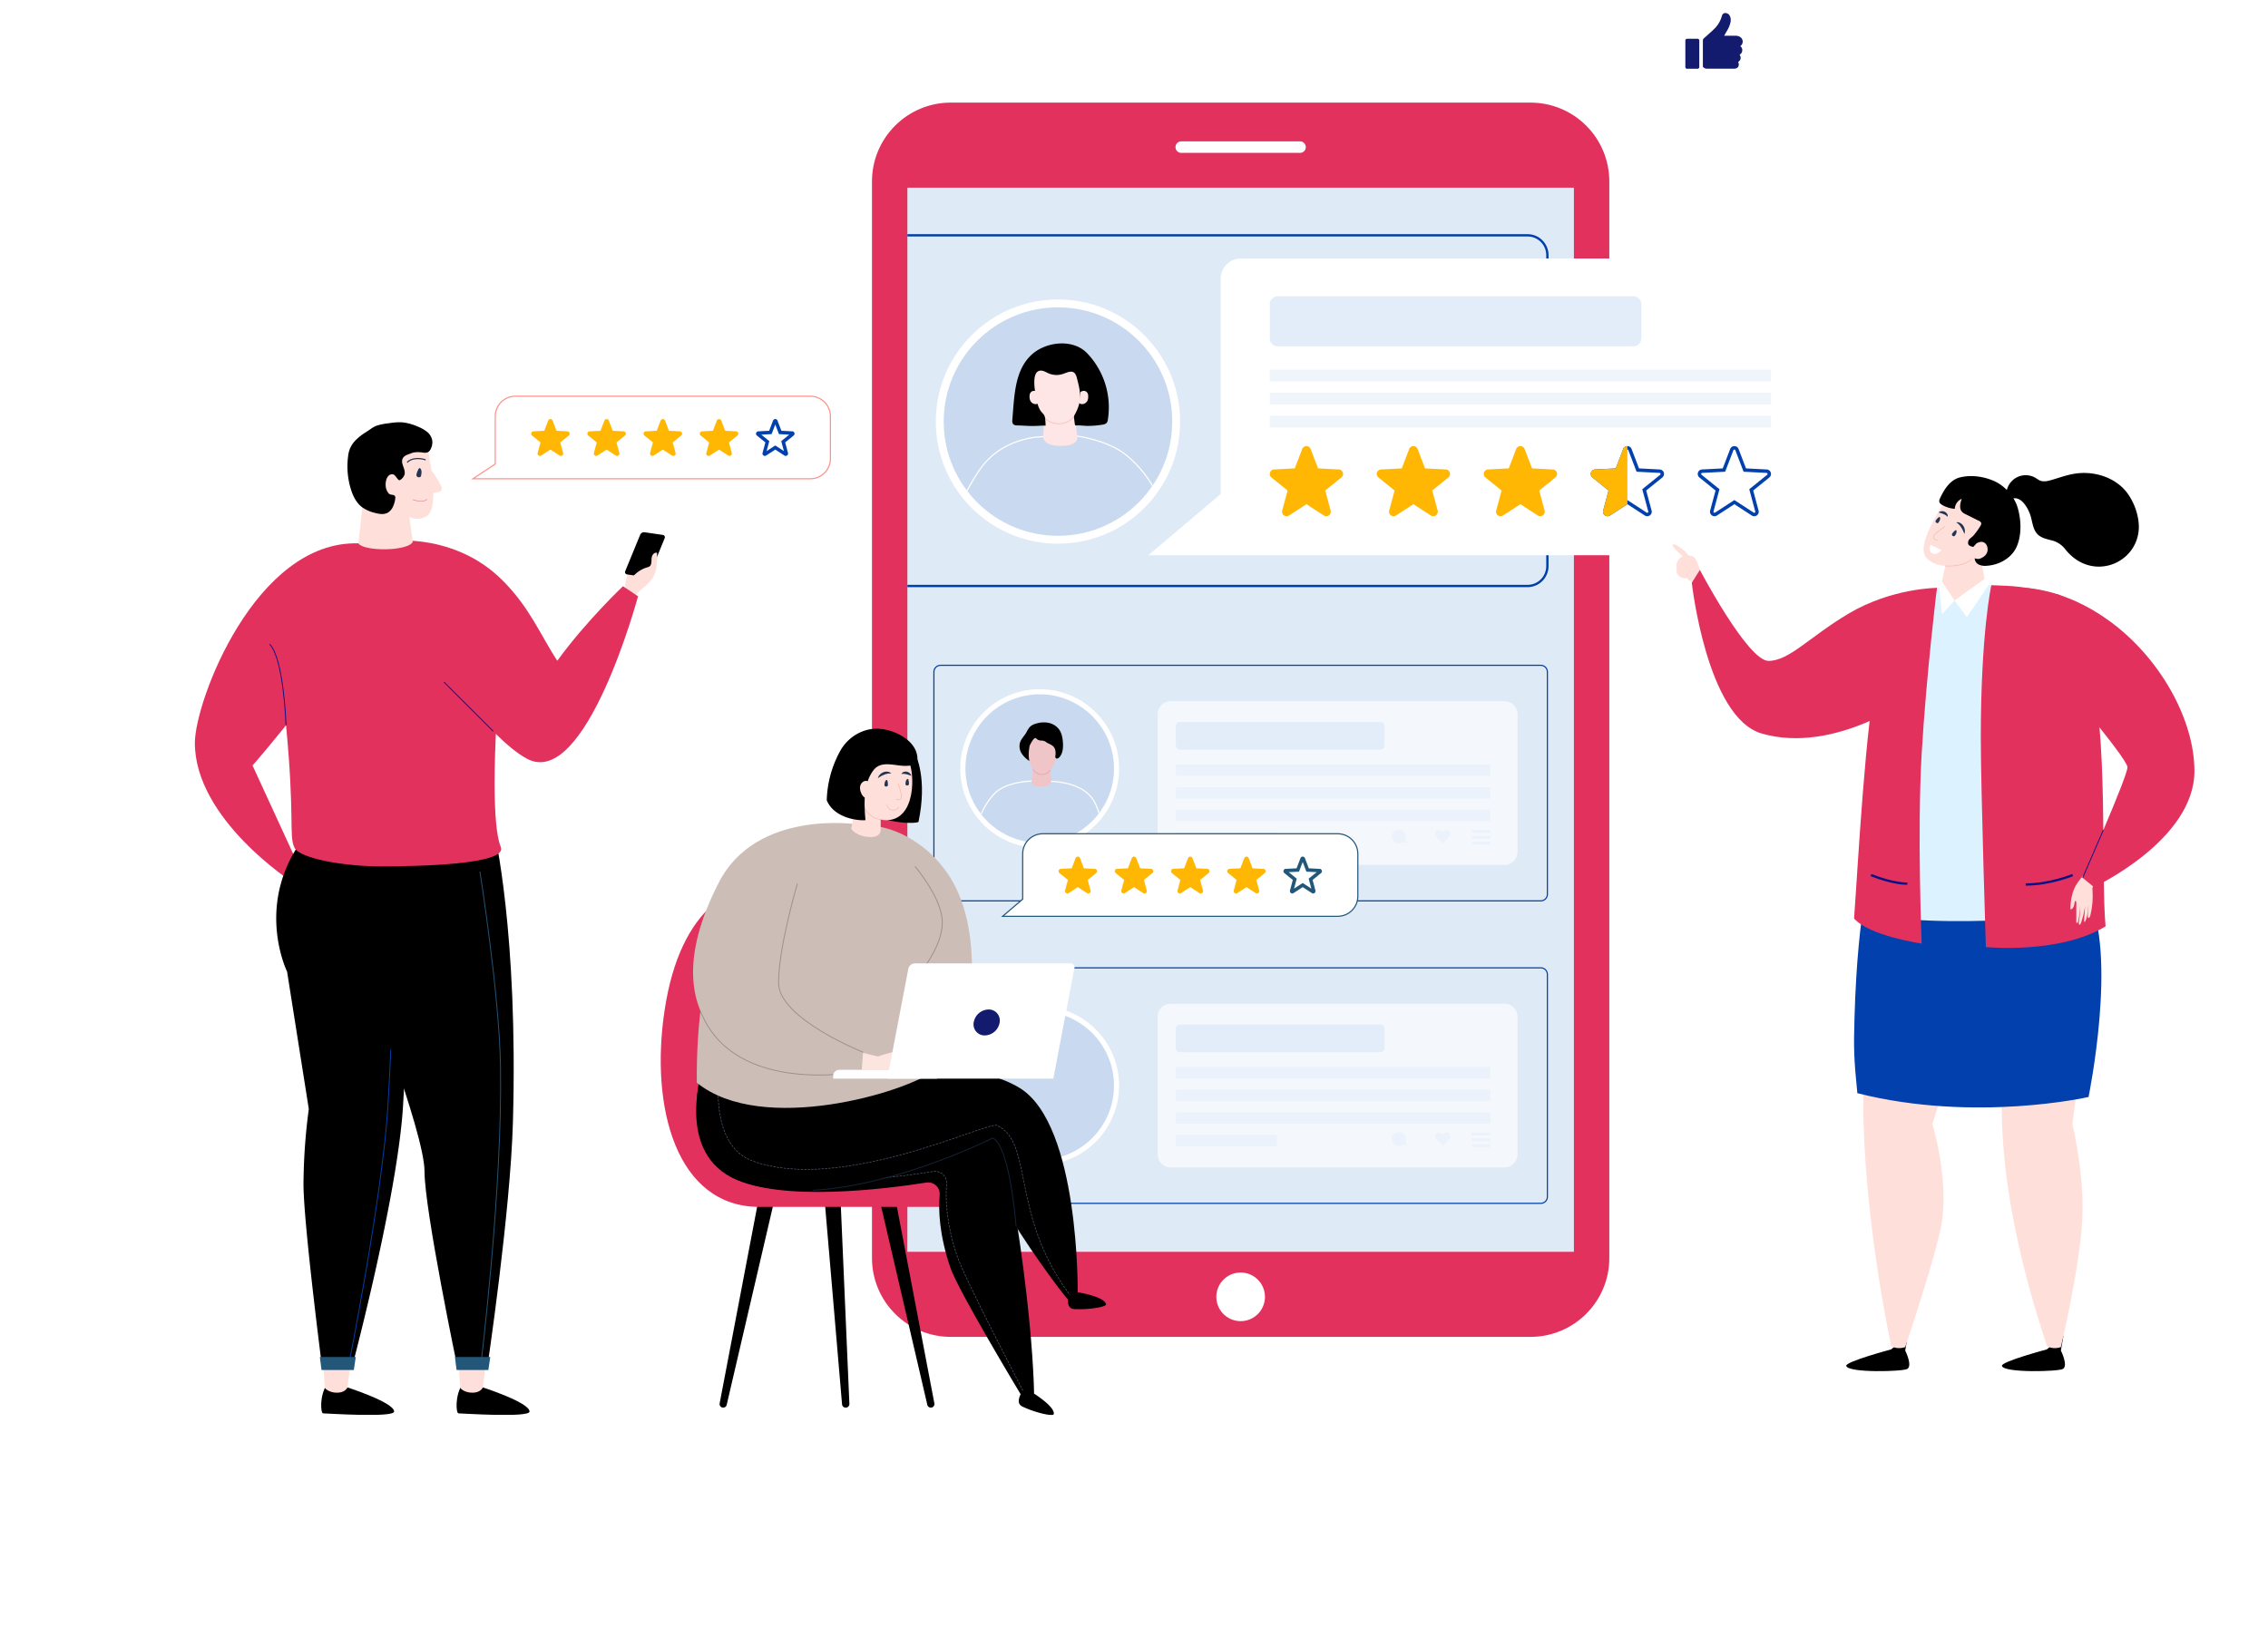 <svg xmlns="http://www.w3.org/2000/svg" xmlns:xlink="http://www.w3.org/1999/xlink" width="1972.871" height="1424.32" xmlns:v="https://vecta.io/nano"><style><![CDATA[.B{fill:none}.C{stroke-miterlimit:10}.D{fill:#fff}.E{fill:#ffdfd9}.F{stroke-width:.5}.G{fill:#e3edf9}.H{stroke-width:.75}.I{fill:#e3315e}.J{opacity:.55}.K{stroke:#f2b6aa}.L{flood-opacity:.161}.M{stroke:#fff}.N{fill:#ffb703}.O{clip-path:url(#C)}.P{stroke:#003fa8}.Q{fill:#0240ad}.R{fill:#c9daf0}.S{stroke:#061186}.T{fill:#223554}.U{flood-color:#761818}.V{stroke-dasharray:5 3}.W{stroke-linejoin:round}.X{stroke-dasharray:2 1}]]></style><defs><filter id="A" x="0" y="1047.332" width="662.086" height="376.988" filterUnits="userSpaceOnUse"><feOffset/><feGaussianBlur stdDeviation="49.5" result="A"/><feFlood class="U"/><feComposite operator="in" in2="A"/><feComposite in="SourceGraphic"/></filter><filter id="B" x="1476.073" y="1076.205" width="488.657" height="229.988" filterUnits="userSpaceOnUse"><feOffset/><feGaussianBlur stdDeviation="25" result="A"/><feFlood class="U"/><feComposite operator="in" in2="A"/><feComposite in="SourceGraphic"/></filter><clipPath id="C"><path d="M0 0h1803.36v1218.564H0z" class="B"/></clipPath><clipPath id="D"><path d="M0 0h436.006v50.331H0z" class="B"/></clipPath><clipPath id="E"><path d="M216.25,188.185a99.4,99.4,0,1,0,99.405-99.4,99.4,99.4,0,0,0-99.405,99.4" transform="translate(-216.25 -88.783)" class="B"/></clipPath><clipPath id="F"><path d="M222.528,265.18a64.608,64.608,0,1,0,64.608-64.612,64.608,64.608,0,0,0-64.608,64.612" transform="translate(-222.528 -200.568)" class="B"/></clipPath><clipPath id="G"><path d="M0 0h313.087v142.465H0z" class="B"/></clipPath><clipPath id="H"><path d="M0 0h273.736v69.03H0z" class="B"/></clipPath><clipPath id="I"><path d="M0 0h85.329v13.133H0z" class="B"/></clipPath><clipPath id="J"><path d="M0 0h313.087v142.464H0z" class="B"/></clipPath><clipPath id="K"><path d="M0 0h273.736v69.029H0z" class="B"/></clipPath><clipPath id="L"><path d="M0 0h85.329v13.132H0z" class="B"/></clipPath><filter id="M" x="1596.994" y="1153.402" width="72.848" height="48.689" filterUnits="userSpaceOnUse"><feOffset dy="3"/><feGaussianBlur stdDeviation="3" result="A"/><feFlood class="L"/><feComposite operator="in" in2="A"/><feComposite in="SourceGraphic"/></filter><filter id="N" x="1732.41" y="1153.402" width="72.847" height="48.689" filterUnits="userSpaceOnUse"><feOffset dy="3"/><feGaussianBlur stdDeviation="3" result="A"/><feFlood class="L"/><feComposite operator="in" in2="A"/><feComposite in="SourceGraphic"/></filter><filter id="O" x="270.375" y="1195.408" width="81.466" height="44.785" filterUnits="userSpaceOnUse"><feOffset/><feGaussianBlur stdDeviation="3" result="A"/><feFlood class="L"/><feComposite operator="in" in2="A"/><feComposite in="SourceGraphic"/></filter><filter id="P" x="388.156" y="1195.408" width="81.466" height="44.785" filterUnits="userSpaceOnUse"><feOffset/><feGaussianBlur stdDeviation="3" result="A"/><feFlood class="L"/><feComposite operator="in" in2="A"/><feComposite in="SourceGraphic"/></filter><path id="Q" d="M665.839 668.761c.001 38.143 30.923 69.063 69.066 69.063s69.064-30.921 69.064-69.064-30.92-69.065-69.063-69.066-69.066 30.923-69.067 69.067"/><path id="R" d="M670.294 668.761c.001 35.683 28.928 64.608 64.611 64.608s64.609-28.927 64.609-64.609-28.925-64.61-64.608-64.611a64.61 64.61 0 0 0-64.612 64.612"/><path id="S" d="M11.362 142.465h290.363c6.275-.001 11.361-5.087 11.362-11.362V11.362C313.086 5.087 308 .001 301.725 0H11.362C5.087.001.001 5.087 0 11.362v119.741c.001 6.275 5.087 11.361 11.362 11.362"/><path id="T" d="M867.789 734.059l3.392 8.856 9.47.488c.854.045 1.591.611 1.855 1.424s-.001 1.705-.665 2.242l-7.374 5.961 2.461 9.16c.221.825-.089 1.702-.781 2.204s-1.621.526-2.337.061l-7.949-5.172-7.949 5.172c-.717.465-1.646.441-2.337-.061s-1.002-1.379-.781-2.204l2.464-9.16-7.377-5.961c-.665-.538-.929-1.43-.665-2.243s1.003-1.379 1.858-1.423l9.47-.488 3.389-8.856c.305-.799 1.072-1.327 1.928-1.327s1.623.528 1.928 1.327"/><path id="U" d="M360.09 353.348l3.392 8.856 9.47.488c.854.044 1.593.61 1.857 1.423s-.001 1.706-.667 2.243l-7.374 5.961 2.461 9.16a2.06 2.06 0 0 1-3.118 2.265l-7.949-5.172-7.949 5.172c-.716.467-1.647.443-2.338-.06s-1.002-1.38-.78-2.205l2.464-9.16-7.377-5.961c-.665-.538-.929-1.43-.665-2.243s1.003-1.379 1.858-1.423l9.47-.488 3.392-8.856a2.06 2.06 0 0 1 3.853 0"/></defs><g transform="translate(-909.188 -219.771)"><g transform="translate(909.19 219.77)" filter="url(#A)" class="D"><path d="M182.543,0C283.359,0,365.086,17.906,365.086,39.994S283.359,79.988,182.543,79.988,0,62.082,0,39.994,81.727,0,182.543,0Z" transform="translate(148.5 1195.83)" opacity=".2"/></g><g transform="translate(909.19 219.77)" filter="url(#B)" class="D"><path d="M169.328 0c93.517 0 169.328 17.906 169.328 39.994s-75.81 39.994-169.328 39.994S0 62.082 0 39.994 75.811 0 169.328 0z" transform="translate(1551.07 1151.2)" opacity=".2"/></g><g transform="translate(1078.7 219.771)" class="O"><path d="M702.003 114.084c21.613-57.033 88.028-83.926 143.368-87.378 140.061-8.735 219.366 92.869 297.9 193.253 38.553 49.279 94.685 86.314 168.5 86.314 109.075 0 303.816-46.448 408.781 61.78 77.248 79.648 107.861 205.41 54.584 322.443-57.222 125.708-175.34 154.54-299.523 177.472-148.387 27.4-260.973 68.392-350.74 163.466" class="B C M V"/><path d="M1353.606 71.223h-94.944l17.368-14.69V9.3a9.3 9.3 0 0 1 9.3-9.3h68.276a9.3 9.3 0 0 1 9.3 9.3v52.625a9.3 9.3 0 0 1-9.3 9.3" class="D"/><g fill="#131b6e"><path d="M1330.29 31.068h3.874l6.166.024a6.96 6.96 0 0 1 4.1 1.277 4.7 4.7 0 0 1 .145 7.57l-.262.208a4.16 4.16 0 0 1 1.7 3.868c-.075 1.498-.941 2.844-2.274 3.533 1.533 2.575 1.057 4.85-1.241 6.314.21.599.372 1.214.486 1.839.147.957-.114 1.933-.719 2.689a3.47 3.47 0 0 1-2.465 1.293 11.66 11.66 0 0 1-1.413.09c-7.726 0-15.45-.012-23.176.015a4.6 4.6 0 0 1-3.344-1.6.54.54 0 0 1-.093-.349q-.009-11.377.009-22.754a2.69 2.69 0 0 1 1.063-1.925l3.663-3.262c2.121-1.862 4.2-3.762 6.163-5.8a24.46 24.46 0 0 0 5.512-9.823l.259-.8a2.98 2.98 0 0 1 3.678-2.024 4.07 4.07 0 0 1 2.9 2.063c.916 1.631 1.223 3.534.868 5.371a21.36 21.36 0 0 1-2.6 6.952c-.874 1.6-1.81 3.169-2.72 4.75l-.274.482m-33.766 15.738v-11.3a1.58 1.58 0 0 1 1.762-1.777h8.579a1.59 1.59 0 0 1 1.321.451c.347.346.514.834.453 1.32v22.596c.059.479-.105.959-.447 1.3a1.57 1.57 0 0 1-1.3.447q-4.31 0-8.618 0a1.56 1.56 0 0 1-1.75-1.741v-11.3"/></g><path d="M668.249 340.974c-2.329 48.653-113.093 45.111-146.549 52.963-143.844 33.755-286.948 119.137-333.79 261.344-48.177 146.26 65.764 306.075 187.593 341.233 116.2 33.535 241.1 5.85 352.941-41.261 15.23-6.416 32.475-15.986 34.688-33.038" class="B C M V"/><path d="M1161.82 1163.263H657.566c-37.866-.001-68.563-30.698-68.563-68.564V157.841c.002-37.865 30.698-68.559 68.563-68.56h504.25c18.184-.001 35.624 7.222 48.483 20.079s20.084 30.297 20.085 48.481v936.855c0 37.866-30.697 68.563-68.563 68.564" class="I"/><path fill="#dfeaf7" d="M619.807 163.303h579.778v925.939H619.807z"/><g class="D"><path d="M961.534 133.012h-103.68a5 5 0 0 1 0-9.994h103.68a5 5 0 0 1 0 9.994m-30.701 995.422a21.14 21.14 0 1 1-21.14-21.14 21.14 21.14 0 0 1 21.14 21.14"/></g><path d="M619.807 204.751h539.45c9.537.001 17.268 7.732 17.269 17.269v270.615c0 4.58-1.82 8.972-5.058 12.21s-7.631 5.057-12.211 5.056h-539.45" stroke-width="2" class="B C P"/><path d="M1382.243 483.104h-552.83l62.948-53.242v-187.5c.001-9.625 7.804-17.428 17.429-17.429h472.453c9.625.001 17.428 7.804 17.429 17.429v223.313c0 9.626-7.803 17.429-17.429 17.429" class="D"/><g class="J G"><g clip-path="url(#D)" transform="translate(935.041 321.678)"><path d="M0 0h436.006v10.229H0zm0 20.052h436.006v10.229H0zm0 20.049h436.006V50.33H0z"/></g></g><path d="M1251.234 301.385H942.099a7.06 7.06 0 0 1-7.058-7.058v-29.549a7.06 7.06 0 0 1 7.058-7.058h309.135c1.872 0 3.667.744 4.99 2.067s2.067 3.119 2.067 4.991v29.55c0 1.872-.743 3.667-2.067 4.991s-3.119 2.067-4.99 2.067" class="G"/><g class="N"><path d="M970.582 390.705l6.452 16.853 18.025.934c1.624.084 3.029 1.16 3.531 2.707s-.001 3.244-1.266 4.266l-14.033 11.348 4.684 17.425c.424 1.571-.165 3.24-1.482 4.197s-3.086 1.001-4.449.113l-15.127-9.841-15.13 9.841c-1.363.888-3.133.843-4.449-.113s-1.906-2.626-1.482-4.197l4.684-17.425-14.034-11.347c-1.266-1.023-1.769-2.72-1.266-4.267s1.909-2.624 3.534-2.706l18.022-.934 6.452-16.853a3.93 3.93 0 0 1 7.335 0m93.064-.001l6.452 16.853 18.025.934c1.624.084 3.029 1.16 3.531 2.707s-.001 3.244-1.266 4.266l-14.033 11.348 4.684 17.425c.423 1.571-.167 3.241-1.484 4.197s-3.087 1.001-4.45.113l-15.124-9.841-15.127 9.841c-1.363.888-3.134.843-4.45-.113s-1.907-2.626-1.484-4.197l4.687-17.425-14.037-11.348c-1.265-1.022-1.769-2.719-1.266-4.266s1.907-2.624 3.531-2.707l18.025-.934 6.452-16.853a3.93 3.93 0 0 1 7.335 0m93.063 0l6.452 16.853 18.025.934c1.624.084 3.029 1.16 3.531 2.707s-.001 3.244-1.266 4.266l-14.033 11.348 4.684 17.425c.424 1.571-.165 3.24-1.482 4.197s-3.086 1.001-4.449.113l-15.127-9.841-15.127 9.841c-1.363.888-3.134.843-4.45-.113s-1.907-2.626-1.484-4.197l4.684-17.425-14.034-11.347c-1.265-1.022-1.769-2.719-1.266-4.266s1.907-2.624 3.531-2.707l18.025-.934 6.452-16.853a3.93 3.93 0 0 1 7.334 0"/></g><g class="Q"><path d="M1246.107 391.196c.384-.018.732.222.852.587l6.455 16.853.7 1.831 1.958.1 18.025.931c.378.02.705.27.822.631s-.001.755-.295.993l-14.037 11.344-1.524 1.232.509 1.895 4.687 17.429a.83.83 0 0 1-.133.771 1 1 0 0 1-.756.395.9.9 0 0 1-.494-.163l-15.127-9.841-1.642-1.071-1.642 1.069-15.127 9.841a.9.9 0 0 1-.491.163 1 1 0 0 1-.759-.395.83.83 0 0 1-.133-.771l4.687-17.429.509-1.895-1.524-1.232-14.037-11.344c-.295-.238-.412-.633-.295-.993s.444-.611.822-.631l18.025-.931 1.958-.1.7-1.831 6.452-16.853a.86.86 0 0 1 .856-.587m0-3.012a3.86 3.86 0 0 0-3.666 2.524l-6.452 16.853-18.025.928a3.93 3.93 0 0 0-2.268 6.976l14.036 11.35-4.687 17.428a3.94 3.94 0 0 0 3.8 4.961 3.89 3.89 0 0 0 2.133-.651l15.127-9.841 15.127 9.841a3.89 3.89 0 0 0 2.136.651 3.94 3.94 0 0 0 3.8-4.961l-4.688-17.428 14.037-11.344a3.93 3.93 0 0 0-2.268-6.976l-18.022-.928-6.455-16.852a3.86 3.86 0 0 0-3.666-2.524m93.065 3.007a.86.86 0 0 1 .855.587l6.452 16.853.7 1.831 1.958.1 18.025.931c.378.02.705.27.822.631s-.001.755-.295.993l-14.037 11.344-1.524 1.232.509 1.895 4.687 17.429a.83.83 0 0 1-.133.771 1 1 0 0 1-.756.395.9.9 0 0 1-.494-.163l-15.127-9.841-1.642-1.069-1.642 1.069-15.127 9.841a.9.9 0 0 1-.491.163 1 1 0 0 1-.759-.395.83.83 0 0 1-.132-.771l4.687-17.429.509-1.895-1.524-1.232-14.037-11.344c-.295-.238-.412-.633-.295-.993s.444-.611.822-.631l18.025-.931 1.958-.1.7-1.831 6.452-16.853a.86.86 0 0 1 .856-.587m0-3.012a3.86 3.86 0 0 0-3.666 2.524l-6.455 16.853-18.022.928a3.93 3.93 0 0 0-2.268 6.976l14.033 11.348-4.687 17.428a3.94 3.94 0 0 0 3.8 4.961 3.89 3.89 0 0 0 2.133-.651l15.127-9.841 15.127 9.838a3.89 3.89 0 0 0 2.136.651 3.94 3.94 0 0 0 3.8-4.961l-4.686-17.425 14.037-11.344a3.93 3.93 0 0 0-2.268-6.976l-18.019-.932-6.458-16.848a3.86 3.86 0 0 0-3.666-2.524"/></g><path d="M1246.107 388.184a3.86 3.86 0 0 0-3.666 2.521l-6.452 16.856-18.025.928a3.93 3.93 0 0 0-2.268 6.976l14.037 11.348-4.687 17.428c-.422 1.571.169 3.24 1.485 4.195s3.085 1.001 4.449.115l15.127-9.841z" class="N"/><path d="M857.047 366.834c-.001 58.684-47.573 106.256-106.257 106.256s-106.256-47.573-106.257-106.257 47.572-106.257 106.256-106.257 106.257 47.574 106.258 106.258" class="D"/><path d="M850.191 366.833c0 54.897-44.503 99.4-99.4 99.4s-99.4-44.503-99.4-99.4 44.503-99.4 99.4-99.4 99.4 44.503 99.4 99.4" class="R"/></g><g clip-path="url(#E)" transform="translate(1730.086 487.202)"><path d="M35.953 135.273c20.284-23.215 50.527-22.712 50.527-22.712l29.86-.5s26.586 3.5 42.568 16.591c47.846 39.189 39.9 108.023 39.9 108.023L4.491 193.296c-.274-1.367 17.917-42.523 31.462-58.023z" class="B C M"/><g fill="#fee5e6"><path d="M119.77 55.385c6.039 24.366-4.937 42.562-14.347 43.978-13.461 2.024-20.983-4.594-24.95-16.6-1.753-5.3-4.344-25.378 1.25-31.273 9.293-9.79 32.905-16.853 38.047 3.895"/><path d="M88.031 88.007l-1.371 22.4s-3.142 10.172 15.284 10.172 13.983-10.172 13.983-10.172l-3.009-24.82"/></g><path d="M87.137 95.029s3.524 6.262 13.112 6.262c5.639.006 10.916-2.778 14.094-7.437" class="B C F K"/><path d="M77.263 40.505c12.254-10.585 35.056-13.365 47.421-.675 14.776 15.424 21.475 36.879 18.1 57.97-.086.96-.419 1.882-.967 2.675a5.7 5.7 0 0 1-3.663 1.584 73.91 73.91 0 0 1-12.2 1.078c-3.615.066-6.979-.563-10.582-.383a1.51 1.51 0 0 1-.648-.06c-.5-.2-.635-.828-.7-1.362q-.289-2.3-.579-4.6a6.03 6.03 0 0 1-.039-1.874 6.64 6.64 0 0 1 .85-1.952c2.485-4.512 4.395-9.874 4.407-15.022.012-5.669-1.44-11.205-2.868-16.648-1.934-7.365-6.124-5.482-11.507-3.479-4.21 1.561-8.856 1.458-12.992-.289-2.124-.916-4.145-2.289-6.452-2.413-9.139-.494-5.407 18.332-4.488 22.968.982 4.961 1.75 9.832 5.292 13.7a13.18 13.18 0 0 1 1.636 1.937 8.82 8.82 0 0 1 1.006 3.591 49.37 49.37 0 0 1 .346 5.621c-4 .012-7.913.371-11.889.364-4.326-.006-8.654-.479-12.967-.479-1.175.048-2.328-.327-3.25-1.057-.988-1.006-.934-2.606-.813-4.012 1.756-20.233 1.777-43.562 17.546-57.183"/><g fill="#fee5e6"><path d="M81.402 73.781c-1.381-1.285-3.456-1.474-5.045-.458a4.69 4.69 0 0 0-1.648 3.753 8.54 8.54 0 0 0 .524 3.9c.567 1.342 1.655 2.396 3.015 2.919a4.63 4.63 0 0 0 4.413-.566m36.317-9.548c1.381-1.285 3.456-1.474 5.045-.458a4.69 4.69 0 0 1 1.648 3.753 8.54 8.54 0 0 1-.524 3.9c-.567 1.342-1.655 2.396-3.015 2.919-1.471.576-3.135.363-4.413-.566"/></g></g><g transform="translate(1078.7 219.771)" class="O"><use xlink:href="#Q" class="D"/><use xlink:href="#R" class="R"/></g><g clip-path="url(#F)" transform="translate(1748.997 823.92)"><path d="M109.249 89.182c-11.428-13.489-34.652-13.4-34.652-13.4l-17.121-.286s-22.272.319-32.357 11.052C3.546 109.504 7.895 143.171 7.895 143.171l113.719-.1c.156-.787-.56-39.954-12.365-53.889z" class="B C M"/><path d="M55.509 43.005c-3.464 13.971 2.831 24.408 8.226 25.218 7.72 1.16 12.031-2.636 14.308-9.519 1-3.042 2.491-14.552-.717-17.932-5.329-5.615-18.868-9.666-21.817 2.232" fill="#efc5c8"/><path d="M67.465 40.366c-.916-.127-1.85-.069-2.759-.232a5.85 5.85 0 0 1-3.172-1.765c-1.937-2.03-5.729 6.464-5.729 6.464-.723 4.353-1.181 8.362-.187 13.13a20.83 20.83 0 0 1-6.777-6.606 11.7 11.7 0 0 1-1.431-9.166c1-3.346 3.723-5.85 5.5-8.856a26.44 26.44 0 0 1 2.94-4.789c1.459-1.415 3.258-2.43 5.223-2.949 3.533-1.193 7.31-1.478 10.982-.828a15.24 15.24 0 0 1 9.3 5.645c2.413 3.268 3.166 7.464 3.443 11.516.307 4.524-.054 9.509-3.114 12.853-.822.9-2.355 1.615-3.148.69a2.6 2.6 0 0 1-.268-2.081c.4-2.877.148-6.127-1.916-8.169-1.305-1.056-2.766-1.903-4.332-2.509-1.593-.813-2.747-2.1-4.557-2.346"/><path d="M73.708 61.711l.783 12.847s1.8 5.832-8.763 5.832-8.018-5.832-8.018-5.832l1.726-14.233" fill="#efc5c8"/><path d="M73.675 65.703c-1.456 2.626-4.258 4.218-7.259 4.124-5.307 0-7.8-4.9-7.8-4.9" stroke="#e09da5" class="B C F"/></g><g transform="translate(1078.7 232.4)" class="O"><g opacity=".65" class="D"><g clip-path="url(#G)" transform="translate(837.465 597.529)"><use xlink:href="#S"/></g></g><g class="J G"><g clip-path="url(#H)" transform="translate(853.26 652.573)"><path d="M-.003.003h273.739v10.031H-.003zm0 19.664h273.739v10.034H-.003zm0 19.666h273.739v10.031H-.003zm0 19.664h88.088v10.034H-.003z"/></g></g><g class="J G"><g clip-path="url(#I)" transform="translate(1041.667 709.118)"><path d="M11.699 6.055a6.21 6.21 0 0 1-.482 2.41l1.672 3.319-3.627-.81c-.985.737-2.183 1.135-3.413 1.136A6.06 6.06 0 0 1 1.284 1.846a6.06 6.06 0 0 1 10.415 4.209m38.752-2.19a3.3 3.3 0 1 0-6.6 0 3.3 3.3 0 1 0-6.6 0c-.004.9.343 1.767.967 2.416l5.633 5.829 5.633-5.829c.623-.65.97-1.516.967-2.416M69.121.449H85.33v2.473H69.121zm0 5.106H85.33v2.473H69.121zm0 5.105H85.33v2.473H69.121z"/></g></g><path d="M1031.269 639.714H856.812c-1.961-.001-3.55-1.59-3.551-3.551v-16.992c.001-1.961 1.59-3.55 3.551-3.551h174.457c1.961.001 3.55 1.59 3.551 3.551v16.992c-.001 1.961-1.59 3.55-3.551 3.551" class="G"/><path d="M648.599 566.284h522.192c3.166 0 5.733 2.567 5.733 5.733v193.488c0 3.166-2.566 5.732-5.732 5.732H648.599c-1.52 0-2.979-.604-4.054-1.679s-1.679-2.533-1.679-4.054V572.017c0-3.166 2.567-5.733 5.733-5.733z" class="B C P"/><path d="M665.839 931.978c.001 38.143 30.923 69.063 69.066 69.063s69.064-30.921 69.064-69.064-30.92-69.065-69.063-69.066-69.066 30.923-69.067 69.067" class="D"/><path d="M670.294 931.978c.001 35.683 28.928 64.608 64.611 64.608s64.609-28.927 64.609-64.609-28.925-64.61-64.608-64.611a64.61 64.61 0 0 0-64.612 64.612" class="R"/><g opacity=".65" class="D"><g clip-path="url(#J)" transform="translate(837.465 860.746)"><use xlink:href="#S"/></g></g><g class="J G"><g clip-path="url(#K)" transform="translate(853.26 915.791)"><path d="M-.003 0h273.739v10.034H-.003zm0 19.667h273.739v10.034H-.003zm0 19.663h273.739v10.034H-.003zm0 19.667h88.088v10.034H-.003z"/></g></g><g class="J G"><g clip-path="url(#L)" transform="translate(1041.667 972.337)"><path d="M11.699 6.054a6.21 6.21 0 0 1-.482 2.41l1.672 3.319-3.627-.81c-.985.737-2.183 1.135-3.413 1.136A6.06 6.06 0 0 1 1.284 1.845a6.06 6.06 0 0 1 10.415 4.209m38.752-2.191a3.3 3.3 0 1 0-6.6 0 3.3 3.3 0 1 0-6.6 0 3.45 3.45 0 0 0 .967 2.413l5.633 5.832 5.633-5.832c.623-.648.97-1.514.967-2.413M69.121.448H85.33v2.473H69.121zm0 5.105H85.33v2.473H69.121zm0 5.106H85.33v2.473H69.121z"/></g></g><path d="M1031.269 902.932H856.812c-1.961-.001-3.551-1.591-3.551-3.552v-16.992c.001-1.961 1.59-3.55 3.551-3.551h174.457c1.961.001 3.55 1.59 3.551 3.551v16.989c0 1.961-1.59 3.551-3.551 3.552" class="G"/><path d="M648.599 829.502h522.192c3.166 0 5.733 2.567 5.733 5.733v193.488c0 3.166-2.566 5.732-5.732 5.732H648.599c-1.52 0-2.979-.604-4.054-1.679s-1.679-2.533-1.679-4.054V835.235c0-3.166 2.567-5.733 5.733-5.733z" class="B C P"/><path d="M1310.782 487.563q-1.69-4.69-3.38-9.374a17.8 17.8 0 0 0-2.19-4.624 6.02 6.02 0 0 0-4.232-2.615c-1.636-.117-2.166-.834-3.139-2.012a26.85 26.85 0 0 0-5.307-4.807c-1.7-1.193-4.157-3.081-6.3-3.169-1.232-.051-.846 1.214-.4 1.94 2.154 3.482 5.63 5.32 8.265 8.853-2.111.434-3.714 2.892-3.9 3.208a9.74 9.74 0 0 0-1.353 3.449 35.15 35.15 0 0 0 .157 4.244 12.89 12.89 0 0 0 .012 2.75c.154.646.435 1.254.828 1.789a8.71 8.71 0 0 0 6.19 3.434c.717.075 1.606-.051 1.883-.714.322 1.164 1.127 2.136 2.211 2.669 1.072.522 2.2.92 3.362 1.187a2.13 2.13 0 0 1 .75.331 2.29 2.29 0 0 1 .527.759 16.77 16.77 0 0 0 2.8 3.892" class="E"/><g transform="translate(-169.51 -12.63)" filter="url(#M)"><path d="M528.182,393.483s6.443,12.684,1.982,15.9c-3.4,2.446-52,3.762-53.265-2.608-.729-3.681,39.038-14.3,39.038-14.3l14.483-11.766Z" transform="translate(1129.1 778.69)"/></g><path d="M1464.214 795.475s-12.907 81.9-12.907 150.164c0 98.535 22.841 205.928 24.221 212.9 5.461 3.578 12.245 1.006 12.245 1.006s29.152-86 32.288-111.439c4.792-38.887-8.648-82.636-8.648-82.636s23.1-70.573 31.718-121.093c3.865-22.661-78.916-48.9-78.916-48.9" class="E"/><g transform="translate(-169.51 -12.63)" filter="url(#N)"><path d="M573.138,393.483s6.443,12.684,1.979,15.9c-3.4,2.446-52,3.762-53.262-2.608-.729-3.681,39.038-14.3,39.038-14.3l14.483-11.766Z" transform="translate(1219.56 778.69)"/></g><path d="M1571.771 795.475v150.164c-1.156 101.459 37.8 205.928 39.177 212.9 5.461 3.578 12.248 1.006 12.248 1.006s16.4-68.995 18.624-111.439c2.042-39.044-8.648-82.636-8.648-82.636s9.492-75.814 18.109-126.337c3.865-22.658-79.51-43.659-79.51-43.659" class="E"/><path d="M1459.223 738.58s-12.738 36.535-15.555 134.289c-.753 26.248-.636 34.872 2.47 65.732 102.445 25.857 201.124 3.3 201.124 3.3s25.691-124.774-.868-175.439c-23.525-44.882-47.09-71.079-47.09-71.079" class="Q"/><path d="M1631.921 551.896l12.627 143.122c.422 48.671 19 78.781 14.483 83.3-8.033 8.03-185.753 19.076-204.829 0 0-25.1 5.982-103.222 7.027-118.482 5.021-73.3 28.408-144.314 28.408-144.314s-3.386-21.025 69.841-18.947c34.014 0 62.012 10.793 72.443 55.322" fill="#ddf2ff"/><g class="I"><path d="M1515.373 498.912s-39.143 0-76.79 22.353c-34.11 20.254-51.653 41.177-69.726 41.177s-59.693-79.166-59.693-79.166l-7.027 11.178s12.992 117.2 60.7 131.133c63.811 18.649 132.532-32.309 132.532-32.309m67.332-96.706s-9.172 41.029-9.172 132.567c0 44.24 4.419 182.307 4.419 182.307s63.958 6.368 104.125-18.04c-4.145-42.339 2.747-173.087-14.136-226.435-10.552-33.345-7.862-53.09-26.312-62.054-30.574-7.865-40.33-7.633-58.925-8.344"/><path d="M1515.374 498.912s-9.238 75.519-13.26 144.069 0 165.421 0 165.421-45.571-6.549-58.831-21.875c3.434-46.035 10.094-173.909 20.564-215.206 13.449-53.051 51.527-72.4 51.527-72.4"/></g><g stroke-width="2" class="B C S"><path d="M1633.466 748.783s-19.6 8.223-40.887 8.223m-102.942-.774s-11.326.614-31.649-7.449"/></g><path d="M1527.859 415.861s-33.523 45.141-21.414 57.253 35.658 5.576 44.412-3.178c12.35-12.35 27.649-71.69-23-54.075" class="E"/><path d="M1522.494 445.35s-10.54 6.856-10.124 9.443 3.494 2.518 3.494 2.518" class="B C F K"/><g class="T"><path d="M1532.474 449.783a4.8 4.8 0 0 1-.012.509 7.14 7.14 0 0 1-1.353 3.069c-.955 1.621-3.546-.178-2.4-1.738a11.72 11.72 0 0 1 2.47-2.66c.964-.687 1.265.024 1.3.819m-14.283-11.448a4.8 4.8 0 0 1-.012.509 7.14 7.14 0 0 1-1.352 3.069c-.955 1.621-3.545-.178-2.4-1.738a11.65 11.65 0 0 1 2.47-2.66c.964-.687 1.265.024 1.3.819m21.019 13.61a6.02 6.02 0 0 0 .476-2.181 8.49 8.49 0 0 0-1.334-4.747 7.28 7.28 0 0 0-3.952-3.078 4.5 4.5 0 0 0-1.678-.121 3.83 3.83 0 0 0-.605.163l.533.271c.419.239.811.523 1.169.846a14.69 14.69 0 0 1 2.636 3.145 25.15 25.15 0 0 1 1.961 3.738c.2.542.47 1.021.56 1.4a5.19 5.19 0 0 0 .235.566m-14.517-14.891c.041-.15.07-.303.088-.458a3.1 3.1 0 0 0-.151-1.265c-.466-1.229-1.422-2.21-2.639-2.708a5.25 5.25 0 0 0-3.7-.193 3.57 3.57 0 0 0-1.443.895 5.18 5.18 0 0 0 .449.115 10.26 10.26 0 0 1 1.061.286c.935.259 1.851.583 2.741.97a11.71 11.71 0 0 1 2.452 1.349 7.9 7.9 0 0 1 1.142 1.009"/></g><path d="M1526.169 463.04l-7.424 35.22s7.579 11.6 11.925 11.6c6.3 0 27.044-13.29 27.044-13.29l-7.561-41.406" class="E"/><path d="M1509.907 461.46l9.374 4.5c-6.925 7.976-12.66.328-9.374-4.5" class="D"/><path d="M1522.494 479.748s14.946 1.584 22.977-5.768" class="B C F K"/><g class="D"><path d="M1556.97 490.954l-26.3 18.91 10.7 14.516 18.911-27.8z"/><path d="M1530.668 509.863l-10.907-16.432-2.368 5.274 2.392 23.191z"/></g><path d="M1643.277 748.566c-2.434 2.607-4.627 5.427-6.554 8.428-3.753 6.256-5.073 13.7-5.256 20.992 0 .208.012.455.19.56a.53.53 0 0 0 .424.006c1.437-.428 2.217-1.979 2.582-3.437.292-1.169.34-3.4 1.422-4.069a6.57 6.57 0 0 1 .524 3.307q-.014 7.455-.024 14.91c-.027.312.028.625.157.91a.63.63 0 0 0 .783.313c.155-.101.273-.249.337-.422a11.03 11.03 0 0 0 .8-2.934 86 86 0 0 0 1.124-11.491 74.03 74.03 0 0 1-.81 13.479c-.087.621-.377 2.533.391 2.871.931.41 1.943-3.473 2.193-4.238 1.165-3.891 2.05-7.86 2.648-11.877-.229 5.678-1.13 12.974-.843 13.374 1.34 1.877 2.928-6.428 3.048-7.44q.425-3.47.75-6.952c.054 3.753-1.22 11.26-.033 11.26s1.554-1.72 1.838-2.871a71.89 71.89 0 0 0 1.707-21.591c-.083-.711-.05-1.43.1-2.13a6.27 6.27 0 0 1 1.115-1.982q2.142-2.91 4.283-5.823" class="E"/><path d="M1591.048 498.912s34.731-.066 74.157 28.622c45.005 32.743 74.16 86.676 74.16 130.753 0 60.244-87.369 100.954-87.369 100.954l-9.88-8.034s39-88.179 39-96.213-68.277-87.531-68.277-87.531" class="I"/><path d="M1642.12 751.206l18.037-41.64" class="B H S W"/><path d="M1531.768 404.136c1.181-.594 2.425-1.053 3.708-1.368 9.711-2.389 20.694-.825 29.758 3.223 9.2 4.109 17.48 13.35 20.335 23.052 3.085 10.476 3.624 22.95-.491 33.243-4.136 10.353-15.347 16.754-26.477 17.386a12.83 12.83 0 0 1-7.254-1.256c-2.148-1.259-3.639-3.928-2.846-6.286.774-2.3 3.488-4.283 2.548-6.515-1.53-3.645-10.232-1.033-8.323-7.53.545-1.859 2.961-3.124 4.232-4.515a60.85 60.85 0 0 0 6.052-8.275c.6-.931 1.2-2.06.789-3.091-.428-.774-1.123-1.365-1.955-1.663q-5.756-2.869-11.513-5.735c-1.069-.462-2.058-1.093-2.928-1.868-2.9-2.874-1.787-7.7-.473-11.567-3.5 1.543-5.839 4.919-6.055 8.738-3.88-.297-7.643-1.462-11.012-3.41a4.8 4.8 0 0 1-2.292-2.241c-.491-1.316.127-2.762.738-4.03 3.051-6.353 7.082-13.094 13.458-16.293"/><path d="M1549.748 460.215c4.976-3.181 9.645-.527 9.738 5.172.066 3.859-2.726 6.539-6.4 7.982-5.042 1.973-12.874-4.69-8.018-8.009" class="E"/><path d="M1576.397 413.05a16.85 16.85 0 0 1 24.983-9.705 29.17 29.17 0 0 0 3.482 2.105c3.133 1.365 6.747.563 10.031-.383 6.452-1.859 12.793-4.205 19.408-5.371 14.989-2.642 31.348 1.386 42.394 11.856 9.3 8.814 15.57 25.393 14.088 38.189-3.389 29.312-41.417 43.421-63.56 15.823-2.809-3.751-6.761-6.488-11.26-7.8-4.59-1.214-9.6-2.093-12.964-5.44-4.244-4.217-4.485-10.856-6.317-16.552-1.84-5.717-7.2-15.678-14.308-14.8-1.952.244-3.789 1.093-5.741 1.328s-4.25-.383-5.052-2.178m-1112.008 792.08h0a3.13 3.13 0 0 1-3.078-3.717l36.689-192.446h14.531l-45.091 193.741c-.331 1.418-1.595 2.421-3.051 2.422m180.626 0h0a3.13 3.13 0 0 0 3.075-3.717l-36.685-192.446h-14.531l45.089 193.741c.331 1.418 1.595 2.421 3.051 2.422m-74.105 0h.126c.854 0 1.672-.349 2.263-.966a3.13 3.13 0 0 0 .867-2.302l-8.338-192.895h-14.53l16.492 193.3a3.13 3.13 0 0 0 3.121 2.865"/><path d="M616.018 935.49c0 9.4-.41 45.587 8.79 56.915 10.133 12.479 22.335 8.268 42.912 17.663 13.588 6.2 11.443 27.474-12.51 27.474H491.141c-72.027 0-95.583-86.128-82.438-171.77 13.567-88.372 59.482-115.551 110.222-113.626 60.979 2.313 97.092 78.426 97.092 183.343" class="I"/><path d="M766.645 1111.565s24.122 3.645 25.983 10.582c.618 2.289-13.715 4.786-25.754 4.374-1.946-.066-5.823.368-7.109-4.425a18.32 18.32 0 0 1 .262-8.754m-32.944 84.824s20.967 12.462 20.079 19.594c-.292 2.353-14.507-.735-25.5-5.657-1.777-.8-5.53-1.853-4.916-6.777a18.32 18.32 0 0 1 3.539-8.006"/><path d="M536.413 911.977s127.2 33.92 157.375 65.711c12.91 13.6 23.061 78.609 29.815 137.624 6.178 53.984 6.386 84.694 6.386 84.694l-11.814.331s-54.194-89.968-60.954-109.798c-9.877-28.974-10.464-50.677-9.347-63.431.259-3.069-.908-6.088-3.165-8.184s-5.354-3.037-8.396-2.55c-34.959 5.5-127.021 17.206-168.409-4.2-30.872-15.971-40.776-78.447-20.4-103.156"/><path d="M720.281 1197.318s-50.222-96.574-56.982-116.4c-9.877-28.977-10.467-50.677-9.347-63.434.261-3.07-.906-6.09-3.164-8.187s-5.355-3.038-8.397-2.552c-34.959 5.5-127.021 17.209-168.409-4.2" stroke="#56647a" class="B C F X"/><path d="M504.599 923.408s154.14-26.125 213.272 10.892c51.807 32.432 50.072 177.672 50.072 177.672s-2.925 5.012-8.549 5.955c-2.8-2.133-40.7-52.451-57.488-84.884-12.666-24.471-8.118-55.358-8.118-55.358s-131.579 66.073-216.884 38.351c-59.795-19.432-36.312-94.269-36.312-94.269"/><g class="B C"><path d="M714.41 1054.68c-6.91-76.995-20.624-76.992-20.624-76.992s-81.013 41.047-156.068 45.4" stroke="#15243a" class="H"/><path d="M455.787 925.952s-7.4 57.919 29.044 71.512c76.612 28.574 205.052-34.429 212.769-30.887 32.387 14.871 11.275 77.085 63.488 147.543" stroke="#56647a" class="F X"/></g><g fill="#ccbeb6"><path d="M590.751 706.024s32.6 1.931 59.394 35.143c39.658 49.156 20.411 127.362 25.938 132.536 17.736 16.6 71.109 23.091 71.109 23.091v8.034s-96.6 22.07-118.674 0S596.544 770.8 596.544 770.8"/><path d="M546.481 706.024s-111.71 12.531-109.849 223.423c56.373 46.044 183.018 8.383 207.35-11.175 0-13.082-7.654-42.553-12.19-65.509-1.922-9.555.017-19.483 5.392-27.613 6.928-10.419 15.085-26.354 12.458-40.809-5.66-31.125-38.613-63.054-48.545-70.383s-54.617-7.934-54.617-7.934"/></g><path d="M643.983 918.272c0-13.082-7.651-42.553-12.19-65.509a36.9 36.9 0 0 1 5.389-27.613c6.931-10.419 15.088-26.354 12.461-40.809-2.627-14.437-12.883-30.249-23.128-43.05" stroke="#9b8e89" class="B C H"/><path d="M573.835 901.817l20.42 4.829s19.643-6.961 25.4-4.829 20.444 16.456 16.678 16.456h-66.667" fill="#fde5df"/><path d="M576.994 704.763s-88.122-13.968-121.208 50.46-28.434 112.111 6.719 142.576c40.546 35.14 117.508 21.724 117.508 21.724l1.253-16.615s-73.552-29.206-73.552-60.331 16.422-86.351 16.422-86.351" fill="#ccbeb6"/><g stroke="#9b8e89" class="B C H"><path d="M581.263 902.908s-73.549-29.206-73.549-60.331 16.416-86.35 16.416-86.35m-84.342 110.899c29.369 75.229 140.221 52.4 140.221 52.4"/></g><path d="M625.388 640.518c2.38 4.576 11.862 24.607 4.082 61.967-1.524 1.524-17.962 1.316-28.369-2.1-2.033-.666-6.169-5.184-7.16-7.079"/><g class="E"><path d="M621.135 650.389c4.759 8.277 6.964 50.689-19.971 50.689-6.717 0-11.97-3.9-16.04-7.97-7.244-7.241-8.284-16.459-5.705-33.2 2.344-15.182 10.151-22.149 18.6-23 11.293-1.139 18.356 5.2 23.116 13.477"/><path d="M596.721 676.975l-.181 30.788s1.651 7.952-8.386 7.952c-12.974 0-17.248-7.329-17.248-7.329l6.44-30.688"/></g><path d="M611.566 668.902s4.524 11.733 2.669 13.585-4.307-.006-4.307-.006" class="B C F K"/><g class="T"><path d="M600.881 666.646a4.36 4.36 0 0 0-.289.422c-.491 1.021-.731 2.145-.7 3.277-.175 1.874 2.976 1.937 2.964 0a11.82 11.82 0 0 0-.443-3.606c-.376-1.121-1.039-.72-1.53-.093m18.279-.909a4.31 4.31 0 0 0-.289.419c-.491 1.022-.731 2.147-.7 3.28-.175 1.874 2.976 1.937 2.964 0a11.81 11.81 0 0 0-.443-3.606c-.376-1.121-1.039-.72-1.53-.093m-25.015-1.296a6.1 6.1 0 0 1 .892-2.048 8.53 8.53 0 0 1 3.86-3.064c1.595-.65 3.369-.713 5.006-.178a4.44 4.44 0 0 1 1.428.889 3.95 3.95 0 0 1 .4.485s-.241-.024-.593-.093c-.479-.052-.961-.052-1.44 0-1.366.147-2.705.484-3.979 1a25.07 25.07 0 0 0-3.777 1.88l-1.277.8a5.25 5.25 0 0 1-.521.322m20.49-3.547a3.5 3.5 0 0 1 .2-.425 3.08 3.08 0 0 1 .867-.934c1.097-.723 2.445-.959 3.723-.651a5.28 5.28 0 0 1 3.112 2.015 3.6 3.6 0 0 1 .645 1.569 4.36 4.36 0 0 1-.434-.172c-.335-.147-.678-.277-1.027-.389a20.92 20.92 0 0 0-2.789-.819 11.61 11.61 0 0 0-2.777-.343 7.94 7.94 0 0 0-1.515.148"/></g><g class="B C F K"><path d="M602.089 687.485c.557 6.247 9.284 5.934 10.232 1.846m-32.296-4.088s3.359 13.2 16.558 15.275"/></g><path d="M628.477 646.211c.166 1.874-.072 3.94-1.38 5.292-1.78 1.846-5.033 2.075-7.437 2.229-10.214.657-22.573-5.576-29.67 4.235-8.705 12.037-7.874 28.26-6.672 43.065-7.952.56-27.429-2.349-33.661-17.29a94.05 94.05 0 0 1 11.738-43.005c6.663-11.992 19.835-20.17 34.038-19.215 13.166.883 31.727 9.8 33.041 24.688"/><path d="M588.154 670.514c-.241-1.193-.947-2.241-1.962-2.913s-2.256-.911-3.448-.665a5.65 5.65 0 0 0-3.6 3.271c-1.223 2.72-.223 6.678 1.533 9.211 2.072 2.988 5.579 3.56 7.476.3" class="E"/><g class="D"><path d="M620.551 830.705l-18.215 95.246h144.4l18.426-96.553c.149-.937-.119-1.892-.735-2.614s-1.516-1.138-2.465-1.139H626.485a6.01 6.01 0 0 0-5.934 5.06"/><path d="M645.654 925.953h-90.447v-2.274a5.41 5.41 0 0 1 5.407-5.407h85.04z"/></g><path d="M700.054 877.054a13.43 13.43 0 0 1-12.871 11.284 9.58 9.58 0 0 1-9.7-11.284c1.024-6.363 6.426-11.099 12.868-11.284a9.58 9.58 0 0 1 9.7 11.284" fill="#131b6e"/><path d="M994.153 784.676H702.666l17.425-14.9v-39.443c.001-9.652 7.825-17.476 17.477-17.477h256.585c9.652.001 17.476 7.825 17.477 17.477v36.866c-.001 9.652-7.825 17.476-17.477 17.477" class="D"/><path d="M994.153 784.676H702.666l17.425-14.9v-39.443c.001-9.652 7.825-17.476 17.477-17.477h256.585c9.652.001 17.476 7.825 17.477 17.477v36.866c-.001 9.652-7.825 17.476-17.477 17.477z" stroke="#22577a" class="B C"/><g class="N"><path d="M769.985 734.059l3.392 8.856 9.47.488c.854.045 1.591.611 1.855 1.424s-.001 1.705-.665 2.242l-7.374 5.961 2.461 9.16c.221.825-.089 1.702-.781 2.204s-1.621.526-2.337.061l-7.949-5.172-7.949 5.172c-.717.465-1.646.441-2.337-.061s-1.002-1.379-.781-2.204l2.464-9.16-7.377-5.961c-.665-.538-.929-1.43-.665-2.243s1.003-1.379 1.858-1.423l9.47-.488 3.392-8.856a2.06 2.06 0 0 1 3.853 0m48.9 0l3.392 8.856 9.47.488c.854.045 1.591.611 1.855 1.424s-.001 1.705-.665 2.242l-7.374 5.961 2.461 9.16a2.06 2.06 0 0 1-.78 2.205c-.692.502-1.622.526-2.338.06l-7.949-5.172-7.949 5.172c-.717.465-1.646.441-2.337-.061s-1.002-1.379-.781-2.204l2.464-9.16-7.377-5.961c-.665-.538-.929-1.43-.665-2.243s1.003-1.379 1.858-1.423l9.47-.488 3.389-8.856c.305-.799 1.072-1.327 1.928-1.327s1.623.528 1.928 1.327"/><use xlink:href="#T"/><path d="M916.69 734.059l3.392 8.856 9.47.488c.854.045 1.591.611 1.855 1.424s-.001 1.705-.665 2.242l-7.374 5.961 2.461 9.16c.221.825-.089 1.702-.781 2.204s-1.621.526-2.337.061l-7.949-5.172-7.949 5.172c-.717.465-1.646.441-2.337-.061s-1.002-1.379-.781-2.204l2.464-9.16-7.377-5.961c-.665-.538-.929-1.43-.665-2.243s1.003-1.379 1.858-1.423l9.47-.488 3.389-8.856c.305-.799 1.072-1.327 1.928-1.327s1.623.528 1.928 1.327"/></g><path d="M963.669 737.451l2.506 6.542.7 1.831 1.958.1 7 .361-5.449 4.4-1.524 1.232.509 1.892 1.819 6.765-5.874-3.819-1.642-1.069-1.642 1.069-5.873 3.823 1.819-6.765.509-1.892-1.524-1.232-5.449-4.4 7-.361 1.958-.1.7-1.831zm0-4.717c-.858-.009-1.629.521-1.928 1.325l-3.389 8.856-9.473.488c-.854.045-1.591.611-1.855 1.424s.001 1.705.665 2.242l7.374 5.961-2.461 9.16a2.07 2.07 0 0 0 2 2.605c.399-.002.789-.12 1.121-.34l7.949-5.172 7.949 5.172c.332.22.722.339 1.121.34a2.07 2.07 0 0 0 2-2.605l-2.464-9.16 7.377-5.961c.665-.538.929-1.429.665-2.242s-1.002-1.379-1.855-1.424l-9.473-.488-3.389-8.856c-.299-.804-1.07-1.334-1.928-1.325" fill="#22577a"/><path d="M397.826 486.414a27.18 27.18 0 0 0 1.277-27.23c-.249-.637-.746-1.146-1.377-1.41-.505-.089-1.025-.012-1.482.22-4.139 1.675-6.925 5.609-8.853 9.636s-3.25 8.368-5.684 12.112c-1.2 1.843-2.651 3.512-3.831 5.368a22.53 22.53 0 0 0-2.56 18.272" class="E"/><path d="M376.033 487.201l15.916 2.325a3.69 3.69 0 0 0 3.729-2.184l12.949-31.556a2.04 2.04 0 0 0-1.615-2.964l-15.919-2.325a3.69 3.69 0 0 0-3.729 2.184l-12.946 31.553a2.04 2.04 0 0 0 1.615 2.967"/><path d="M380.054 509.202c4.928-8.1 15.013-12.229 19.218-20.727 1.466-3.261 2.32-6.765 2.518-10.335.294-3.225.366-6.466.214-9.7-2.078-.735-4.093 1.494-4.536 3.654s-.045 4.473-.813 6.539a3.5 3.5 0 0 1-.7 1.208c-.684.588-1.506.993-2.389 1.175-4.984 1.45-9.423 4.352-12.751 8.335-3.812 4.836-5.402 11.058-4.377 17.13" class="E"/><path d="M142.242 460.163C52.707 457.503 0 597.522 0 633.807c0 66.606 85.14 121.364 85.14 121.364l5.413-13.913-40.388-87.809s79.1-90.019 79.3-117.138c.268-36.285 24.579-76.148 12.781-76.148" class="I"/><g transform="translate(-169.51 -12.63)" filter="url(#O)"><path d="M41.578,395.652c-6.621,9.609-5.681,25.4-3.407,25.4s61.768,3.979,61.768-1.56c0-8.235-43.18-21.857-43.18-21.857" transform="translate(242.9 808.76)"/></g><path d="M141.597 1125.602l-8.85 69.009s-1.792 4.6-9.127 4.6-10.54-4.094-10.54-4.094l-5.527-78.925" class="E"/><path d="M180.878 710.486s9.808 79.386.187 239.216c-4.728 78.594-44.587 228.128-44.587 228.128h-25.719S94.49 1051.659 94.49 1017.777a511.85 511.85 0 0 1 4.621-65.434l-18.9-119.566s-31.785-64.624 21.32-124.7"/><path d="M167.758 710.486s9.808 79.386.187 239.216c-4.73 78.594-34.662 228.129-34.662 228.129" stroke="#0240ad" class="B C H"/><g transform="translate(-169.51 -12.63)" filter="url(#P)"><path d="M80.679,395.652c-6.618,9.609-5.681,25.4-3.407,25.4s61.768,3.979,61.768-1.56c0-8.235-43.177-21.857-43.177-21.857" transform="translate(321.58 808.76)"/></g><path d="M259.377 1125.602l-8.851 69.009s-1.792 4.6-9.127 4.6-10.54-4.094-10.54-4.094l-5.527-78.925" class="E"/><path d="M260.283 710.486s21.085 87.507 16.368 253.672c-2.232 78.706-22.393 213.673-22.393 213.673h-25.724s-28.779-137.458-28.779-171.339-54.484-173.714-54.484-173.714-51.665-34.785-15.519-134.88"/><path d="M248.38 1177.83s19.239-153.787 17.489-262.41c-1.018-63.214-17.929-169.643-17.929-169.643" stroke="#22577a" class="B C H"/><g fill="#22577a"><path d="M227.644 1179.446h27.658l1.657-11.28H226.22zm-117.482 0h28.1l1.684-11.28h-31.23z"/></g><g class="I"><path d="M142.242 460.163s-51.439 14.8-64.633 36.791c-6.172 10.287-3 72.759 1.693 121.464 7.741 80.32 2.343 95.724 7.244 106.409 4.4 9.591 43.4 16.431 75.287 16.431s110.52-1.572 104.282-16.841c-5.018-12.29-9.2-50.96.31-169.845 6.536-6.536-10.934-94.408-124.184-94.408"/><path d="M160.809 458.835s61.714-11.564 106.814 33.531c23.808 23.808 33.095 47.785 47.62 69.982 25.372-34.914 57.186-64.9 57.186-64.9l13.076 8.8s-45.482 168.983-96.723 141.279c-34.381-18.588-84.579-92.432-84.579-92.432"/></g><g class="E"><path d="M203.964 394.681a69.9 69.9 0 0 1 9.847 14.811c.45.8.754 1.672.9 2.578a2.87 2.87 0 0 1-.852 2.5c-.418.31-.894.535-1.4.66a21.14 21.14 0 0 1-12.311-.042"/><path d="M201.778 375.364s13.115 54.081-.581 61.4c-8.473 4.533-14.663.175-14.663.175l3.009 21.929c-4.353 8.392-43.017 8.359-47.3 1.292l4.777-43.547s6.979-42.288 16.492-48.053 30.206-6.494 38.264 6.8"/></g><path d="M175.653 354.858c1.724-.112 3.454-.096 5.175.048a44.5 44.5 0 0 1 13.248 3.747c2.817 1.079 5.458 2.571 7.835 4.428a12.61 12.61 0 0 1 4.582 7.555 12.79 12.79 0 0 1-.744 6.07c-.648 1.834-1.744 3.711-3.579 4.365-1.323.337-2.707.356-4.039.054-3.377-.458-7.043-.6-10.247.753-2.636 1.108-6.051 1.774-7.244 4.741-1.75 4.362 2.976 9.169 1.738 13.706a9.01 9.01 0 0 1-3.392 4.434c-.289.281-.667.45-1.069.479a1.79 1.79 0 0 1-1.057-.63c-1.949-1.928-3.045-5.313-6.3-4.455-4.079 1.078-5 7.286-4.512 10.711.286 2.214 1.222 4.294 2.69 5.976 1.449 1.485 3.88.626 5.124 1.934.453.624.62 1.412.458 2.166a21.71 21.71 0 0 1-1.732 6.717c-.917 2.381-2.572 4.407-4.723 5.78-3.328 1.889-7.482 1.226-11.181.238a31.86 31.86 0 0 1-11.269-4.994c-5.076-3.874-7.988-9.952-9.835-16.061-2.804-9.294-3.563-19.085-2.223-28.7a22.32 22.32 0 0 1 6.208-13.209 49.23 49.23 0 0 1 9.479-7.458c3.3-2 5.88-4.458 9.681-5.678 3.045-.881 6.16-1.501 9.311-1.852 2.527-.355 5.07-.714 7.615-.861"/><path d="M196.69 395.82a5.09 5.09 0 0 1 .25.666c.506 1.63.105 3.039-.136 4.672-.386 2.594-4.675 1.633-4.015-.985a16.4 16.4 0 0 1 1.8-4.732c.883-1.395 1.645-.633 2.1.38" class="T"/><g class="B"><g class="C"><path d="M200.748 387.515c-5.3-1.865-12.79-1.66-16.052 2.283" stroke="#223554"/><path d="M202.133 421.705c-2.575 2.545-7.386 2.127-12.594.413" stroke="#d8889b" class="F"/></g><g class="H S W"><path d="M259.495 623.646l-42.83-42.797M79.302 618.421s-1.892-58.165-14.29-70.561"/></g></g><path d="M535.36 403.962H241.915l19.388-12.862v-41.481c.001-9.652 7.825-17.476 17.477-17.477h256.58c9.652.001 17.476 7.825 17.477 17.477v36.866c-.001 9.652-7.825 17.476-17.477 17.477" class="D"/><path d="M535.36 403.962H241.915l19.388-12.862v-41.481c.001-9.652 7.825-17.476 17.477-17.477h256.58c9.652.001 17.476 7.825 17.477 17.477v36.866c-.001 9.652-7.825 17.476-17.477 17.477z" stroke="#ff9189" class="B C"/><g class="N"><path d="M311.187 353.348l3.392 8.856 9.47.488c.854.045 1.591.611 1.855 1.424s-.001 1.705-.665 2.242l-7.374 5.961 2.461 9.16c.222.826-.088 1.703-.78 2.205s-1.622.526-2.338.06l-7.949-5.172-7.949 5.172c-.716.467-1.647.443-2.338-.06s-1.002-1.38-.78-2.205l2.464-9.16-7.377-5.963c-.665-.538-.929-1.43-.665-2.243s1.003-1.379 1.858-1.423l9.47-.488 3.392-8.856a2.06 2.06 0 0 1 3.853 0"/><use xlink:href="#U"/><path d="M408.996 353.348l3.392 8.856 9.47.488c.854.045 1.591.611 1.855 1.424s-.001 1.705-.665 2.242l-7.374 5.961 2.461 9.16a2.06 2.06 0 0 1-3.118 2.265l-7.949-5.172-7.949 5.172a2.06 2.06 0 0 1-2.338-.06c-.691-.503-1.002-1.38-.78-2.205l2.464-9.16-7.377-5.961c-.665-.538-.929-1.43-.665-2.243s1.003-1.379 1.858-1.423l9.47-.488 3.392-8.856a2.06 2.06 0 0 1 3.853 0m48.902 0l3.392 8.856 9.47.488c.854.044 1.593.61 1.857 1.423s-.001 1.706-.667 2.243l-7.374 5.961 2.461 9.16a2.06 2.06 0 0 1-3.118 2.265l-7.949-5.172-7.949 5.172a2.06 2.06 0 0 1-2.338-.06c-.691-.503-1.002-1.38-.78-2.205l2.464-9.16-7.377-5.961c-.665-.538-.929-1.43-.665-2.243s1.003-1.379 1.858-1.423l9.47-.488 3.392-8.856a2.06 2.06 0 0 1 3.853 0"/></g><path d="M504.876 356.74l2.506 6.542.7 1.831 1.958.1 7 .361-5.449 4.4-1.524 1.232.509 1.892 1.819 6.765-5.874-3.819-1.642-1.069-1.642 1.069-5.874 3.819 1.819-6.765.509-1.892-1.524-1.232-5.449-4.4 7-.361 1.958-.1.7-1.831zm0-4.717c-.858-.009-1.629.521-1.928 1.325l-3.392 8.856-9.47.488c-.854.045-1.591.611-1.855 1.424s.001 1.705.665 2.242l7.374 5.961-2.461 9.16a2.07 2.07 0 0 0 2 2.606c.399-.001.789-.12 1.121-.34l7.949-5.172 7.949 5.172c.332.22.721.338 1.12.34a2.07 2.07 0 0 0 2-2.606l-2.461-9.16 7.374-5.961c.665-.538.929-1.429.665-2.242s-1.002-1.379-1.855-1.424l-9.47-.488-3.392-8.856c-.299-.804-1.07-1.334-1.928-1.325" class="Q"/></g></g></svg>